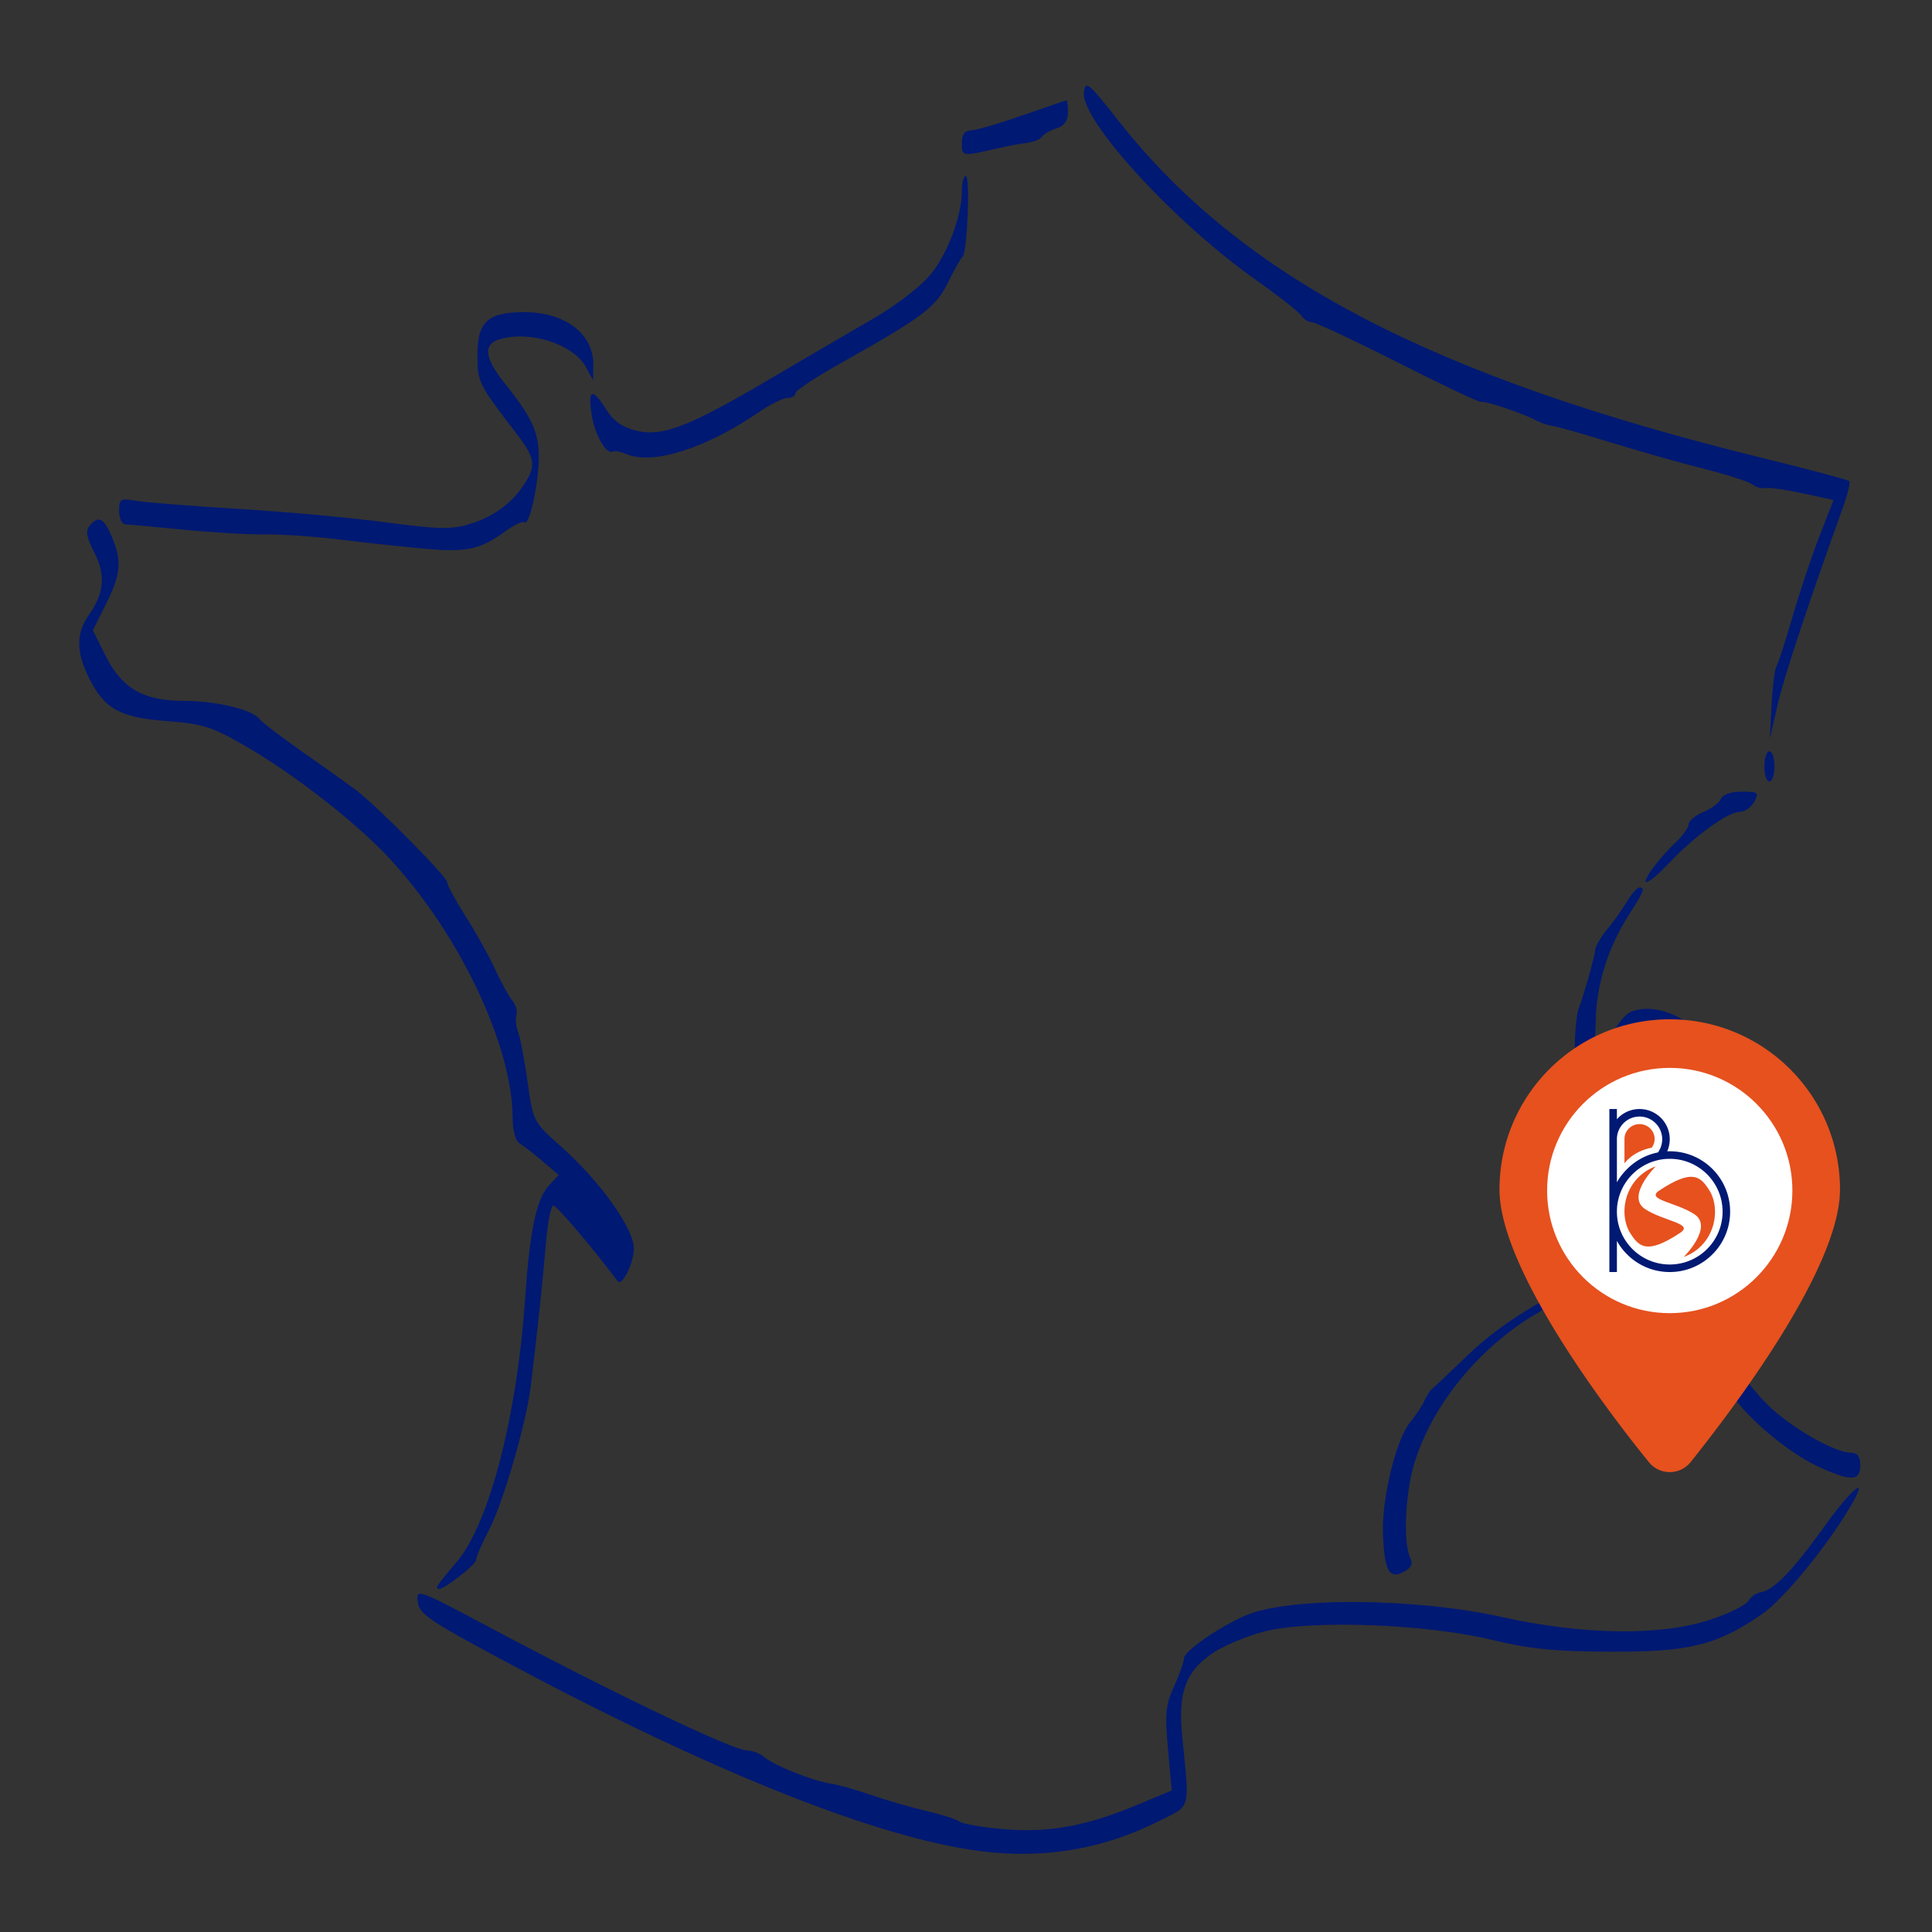 <svg xmlns="http://www.w3.org/2000/svg" width="512" height="512" viewBox="-20.995 -22.719 512 512" xml:space="preserve"><rect x="-20.995" y="-22.719" width="512" height="512" fill="#333333" stroke="none"/><path fill="#001973" d="M238.604 467.824c-27.005-3.512-70.313-20.718-123.805-49.228-21.905-11.671-24.697-13.545-25.082-16.771-.435-3.596-.201-3.512 18.728 6.555 33.309 17.741 64.862 32.808 68.625 32.808 1.371 0 3.427.819 4.582 1.806 2.592 2.207 12.959 6.32 17.507 6.956 1.839.251 6.638 1.605 10.685 3.01 4.046 1.404 10.668 3.312 14.714 4.264 4.047.937 7.977 2.19 8.728 2.793.77.585 5.903 1.487 11.405 1.989 11.922 1.07 22.072-.735 35.415-6.304l9.414-3.93-.986-10.969c-.854-9.415-.619-11.789 1.621-16.639 1.438-3.126 2.626-6.487 2.626-7.474 0-1.823 9.581-8.427 16.438-11.354 11.437-4.866 44.813-4.632 67.821.468 21.671 4.816 42.121 5.066 55.279.686 4.9-1.622 9.398-3.846 10.017-4.949.603-1.087 2.107-2.124 3.312-2.308 3.344-.485 8.46-5.752 16.688-17.223 7.608-10.568 12.189-14.196 7.14-5.636-6.438 10.902-17.808 24.747-23.594 28.728-11.889 8.177-19.162 9.982-40.098 9.899-14.748-.051-21.402-.72-31.419-3.144-17.524-4.23-47.873-5.352-60.196-2.241-4.783 1.221-11.104 3.879-14.029 5.919-6.956 4.8-8.963 10.334-7.859 21.655 1.974 20.299 2.492 18.343-6.069 22.656-14.884 7.527-30.686 10.169-47.608 7.978zM94.835 397.813c0-.335 2.291-3.244 5.1-6.488 8.695-10.05 16.136-38.727 18.276-70.497 1.188-17.323 2.977-25.835 6.17-29.263l2.692-2.892-4.28-3.646c-2.358-2.023-5.101-4.147-6.087-4.732-1.07-.619-1.823-3.394-1.84-6.688-.067-19.078-13.794-48.224-32.222-68.374-8.728-9.564-25.466-22.657-38.642-30.265-8.846-5.1-11.304-5.886-20.785-6.588-12.474-.953-16.554-3.227-20.65-11.487-3.412-6.889-3.428-11.855-.017-16.638 4.097-5.769 4.515-10.618 1.421-16.604-2.024-3.913-2.341-5.702-1.238-7.023 2.342-2.826 3.813-2.106 5.903 2.86 2.725 6.521 2.424 9.882-1.539 17.858l-3.478 6.972 3.144 6.337c4.498 9.063 10.066 12.341 21.052 12.374 8.662.017 18.293 2.358 19.999 4.866.484.702 5.535 4.548 11.236 8.562 5.702 3.996 12.023 8.494 14.047 9.999 5.584 4.147 24.413 23.143 24.413 24.647 0 .736 2.157 4.699 4.782 8.83 2.642 4.13 6.17 10.434 7.825 14.012 1.656 3.595 3.763 7.424 4.682 8.544.92 1.104 1.405 2.776 1.071 3.729-.318.937-.117 2.993.451 4.565.586 1.571 1.706 7.558 2.508 13.293 1.455 10.4 1.489 10.484 8.963 17.14 10.317 9.214 19.196 21.637 19.196 26.922 0 3.828-3.144 10.199-4.297 8.678-6.32-8.479-16.17-20.066-17.039-20.066-.652 0-1.556 4.666-2.006 10.367-.753 9.248-2.375 24.431-4.014 37.773-1.187 9.565-7.274 30.566-10.902 37.573-2.057 3.98-3.629 7.642-3.512 8.109.117.485-1.822 2.441-4.331 4.349-4.363 3.343-6.052 4.145-6.052 2.892zm365.694-32.023c-8.36-3.896-20.718-14.646-23.009-20.049-.937-2.207-2.425-4.864-3.294-5.901-.853-1.054-1.723-2.592-1.907-3.444-.184-.837-1.855-6.639-3.711-12.893-5.218-17.641-4.516-44.11 1.354-51.484 2.76-3.462 3.228-3.629 4.03-1.521.552 1.438-.167 4.38-1.806 7.307-10.602 19.112-3.428 53.073 15.133 71.617 5.986 6.003 17.875 12.858 22.256 12.858 1.688 0 2.425 1.02 2.425 3.345 0 4.264-2.575 4.313-11.471.165zm-26.436-101.498c-7.993-16.319-22.373-20.382-27.591-7.774-.936 2.274-2.273 4.113-2.976 4.113-2.959 0 4.063-13.829 7.758-15.249 8.913-3.412 21.956 5.216 25.902 17.139 2.893 8.778.886 9.931-3.093 1.771zm-37.724-11.353c.117-3.495.569-7.257.986-8.361 1.438-3.729 4.331-14.029 4.398-15.617.033-.87 1.438-3.278 3.127-5.351 1.705-2.073 4.08-5.417 5.301-7.441 1.204-2.023 2.675-3.679 3.261-3.679 1.639 0 1.32.819-2.927 7.508-5.451 8.578-8.478 18.377-8.628 27.924-.15 8.479-1.17 11.371-3.996 11.371-1.204 0-1.672-1.939-1.522-6.354zm20.568-45.465c1.454-2.023 4.196-5.133 6.104-6.922 1.923-1.789 3.478-3.963 3.478-4.849s1.772-2.341 3.913-3.244c2.157-.886 4.247-2.458 4.648-3.494.435-1.137 2.625-1.89 5.484-1.89 4.364 0 4.648.234 3.345 2.675-.786 1.472-2.525 2.675-3.862 2.675-3.077 0-11.989 6.438-18.511 13.36-5.786 6.137-8.513 7.14-4.599 1.689zm29.646-27.088c0-2.208.603-4.014 1.338-4.014s1.338 1.806 1.338 4.014c0 2.207-.603 4.013-1.338 4.013s-1.338-1.806-1.338-4.013zm1.906-16.254c.251-4.899.836-9.514 1.288-10.267.468-.736 2.357-6.605 4.23-13.026 1.856-6.421 5.066-16.036 7.14-21.37l3.763-9.682-8.16-1.772c-4.481-.97-8.963-1.605-9.933-1.404-.97.217-2.475-.217-3.345-.919-.869-.719-6.688-2.609-12.941-4.181s-17.391-4.732-24.748-7.006c-7.341-2.275-14.263-4.231-15.366-4.348-1.104-.117-3.211-.853-4.683-1.622-3.528-1.873-13.126-5.067-14.279-4.749-.502.134-10.401-4.565-21.989-10.434-11.587-5.869-21.837-10.668-22.773-10.668-.92 0-2.174-.77-2.76-1.706-.585-.937-6.137-5.301-12.356-9.699-21.487-15.211-46.201-42.199-45.315-49.5.402-3.279 1.121-2.686 9.063 7.404 32.656 41.544 83.088 67.947 171.143 89.567 12.072 2.96 22.238 5.668 22.573 6.02.352.334-.301 3.194-1.422 6.354-9.849 27.423-15.951 45.9-17.606 53.207l-1.974 8.695.45-8.894zM92.16 122.748c-5.518-.485-15.752-1.572-22.741-2.441-6.99-.853-16.019-1.488-20.065-1.405-4.047.083-13.679-.468-21.403-1.221-7.725-.752-14.798-1.405-15.719-1.438-.919-.033-1.672-1.622-1.672-3.545 0-3.21.369-3.428 4.348-2.726 2.391.435 14.581 1.405 27.088 2.157 12.507.753 30.148 2.358 39.194 3.562 13.645 1.839 17.424 1.923 22.056.535 6.42-1.923 11.236-5.384 14.614-10.501 3.294-5 3.011-7.04-1.972-13.528-10.217-13.327-10.351-13.611-10.351-20.935 0-8.712 2.776-11.254 12.391-11.254 10.902 0 18.427 5.769 18.31 14.013l-.05 4.046-1.906-3.495c-3.345-6.153-15.066-9.865-23.076-7.308-4.247 1.355-3.746 4.983 1.639 11.705 7.358 9.18 9.08 13.093 8.93 20.2-.167 7.123-2.592 17.741-3.796 16.537-.401-.401-2.625.619-4.917 2.291-6.707 4.867-10.234 5.67-20.902 4.751zm52.822-25.133c-1.471-.636-3.043-.937-3.495-.686-1.755 1.003-4.882-4.398-5.701-9.832-1.02-6.756.184-7.157 3.862-1.288 1.873 2.976 4.281 4.698 7.826 5.568 7.056 1.756 13.862-.87 35.833-13.812 9.816-5.786 22.122-12.976 27.323-15.969 5.217-3.009 11.655-7.858 14.313-10.801 4.866-5.385 8.979-15.974 8.979-23.122 0-2.074.468-3.771 1.037-3.771 1.204 0 .384 20.422-.853 21.408-.469.368-2.191 3.411-3.83 6.772-3.228 6.605-6.672 9.214-28.109 21.236-6.805 3.813-12.374 7.491-12.374 8.177 0 .685-.952 1.254-2.106 1.254s-4.615 1.722-7.692 3.829c-13.911 9.549-28.09 14.013-35.013 11.037zm88.94-82.381c0-2.309.736-3.374 2.341-3.386 1.287-.01 7.458-1.808 13.711-3.995 6.254-2.187 11.521-3.984 11.705-3.995.184-.01.335 1.447.335 3.236 0 2.204-.971 3.557-3.011 4.191-1.654.517-3.378 1.503-3.813 2.194-.451.689-2.257 1.436-4.013 1.659-1.772.224-5.016.819-7.224 1.326-10.164 2.328-10.031 2.345-10.031-1.23z"/><path fill="#001973" d="M345.503 383.781h.002c-.38-9.216 3.494-25.13 7.241-29.646 1.53-1.846 3.208-4.388 3.729-5.636.545-1.242 1.511-2.723 2.184-3.277.659-.547 5.045-4.697 9.748-9.217 13.273-12.737 37.108-24.271 46.354-22.444 4.343.861 4.706 1.201 3.202 2.882-1.023 1.15-3.967 1.863-7.318 1.752-21.847-.64-48.72 21.331-56.667 46.334-2.584 8.075-3.213 21.784-1.201 25.676.775 1.5.208 2.622-1.857 3.69-3.788 1.958-5.014-.307-5.417-10.114"/><path fill="#E6511E" d="M415.935 364.709c-12.267-15.086-39.548-51.649-39.548-72.187 0-24.917 20.2-45.116 45.118-45.116 24.908 0 45.118 20.199 45.118 45.116 0 20.537-27.494 57.101-39.548 72.187a7.1 7.1 0 0 1-11.14 0zm5.57-57.148c8.295 0 15.038-6.743 15.038-15.038 0-8.294-6.743-15.042-15.038-15.042s-15.038 6.748-15.038 15.042 6.743 15.038 15.038 15.038z"/><circle fill="#FFF" cx="421.505" cy="292.781" r="32.5"/><path fill="#E6511E" d="M418.703 292.808c9.061-6.045 11.102-3.621 13.479.222 3.005 5.397.983 14.437-6.971 17.362 0 0 7.972-7.9 2.847-11.308-4.793-3.194-13.049-3.849-9.355-6.276zM409.506 285.578v-6.462c0-2.171 1.789-3.935 3.995-3.935 2.215 0 4.002 1.764 4.002 3.935 0 .854-.274 1.65-.753 2.303-5.118 1.001-7.244 4.159-7.244 4.159z"/><path fill="#001973" d="M407.502 273.891a8.004 8.004 0 0 1 14.005 5.292 8.058 8.058 0 0 1-.675 3.215c.219-.01.449-.014.675-.014 8.832 0 15.998 7.16 15.998 16.001 0 8.833-7.166 16.001-15.998 16.001-6.026 0-11.273-3.33-14.005-8.254v8.254h-1.997V271.18h1.997v2.711zm5.999-.713a6.004 6.004 0 0 0-5.999 6.005v11.441s3.195-6.402 10.875-7.936a6.005 6.005 0 0 0-4.876-9.51zm8.006 39.207c7.728 0 14.001-6.268 14.001-14 0-7.73-6.273-14.004-14.001-14.004-7.731 0-14.005 6.273-14.005 14.004 0 7.732 6.273 14 14.005 14z"/><path fill="#E6511E" d="M410.83 303.742c-3.008-5.4-.983-14.446 6.971-17.368 0 0-7.972 7.898-2.848 11.309 4.791 3.197 13.048 3.845 9.364 6.279-9.067 6.039-11.112 3.621-13.487-.22z"/></svg>